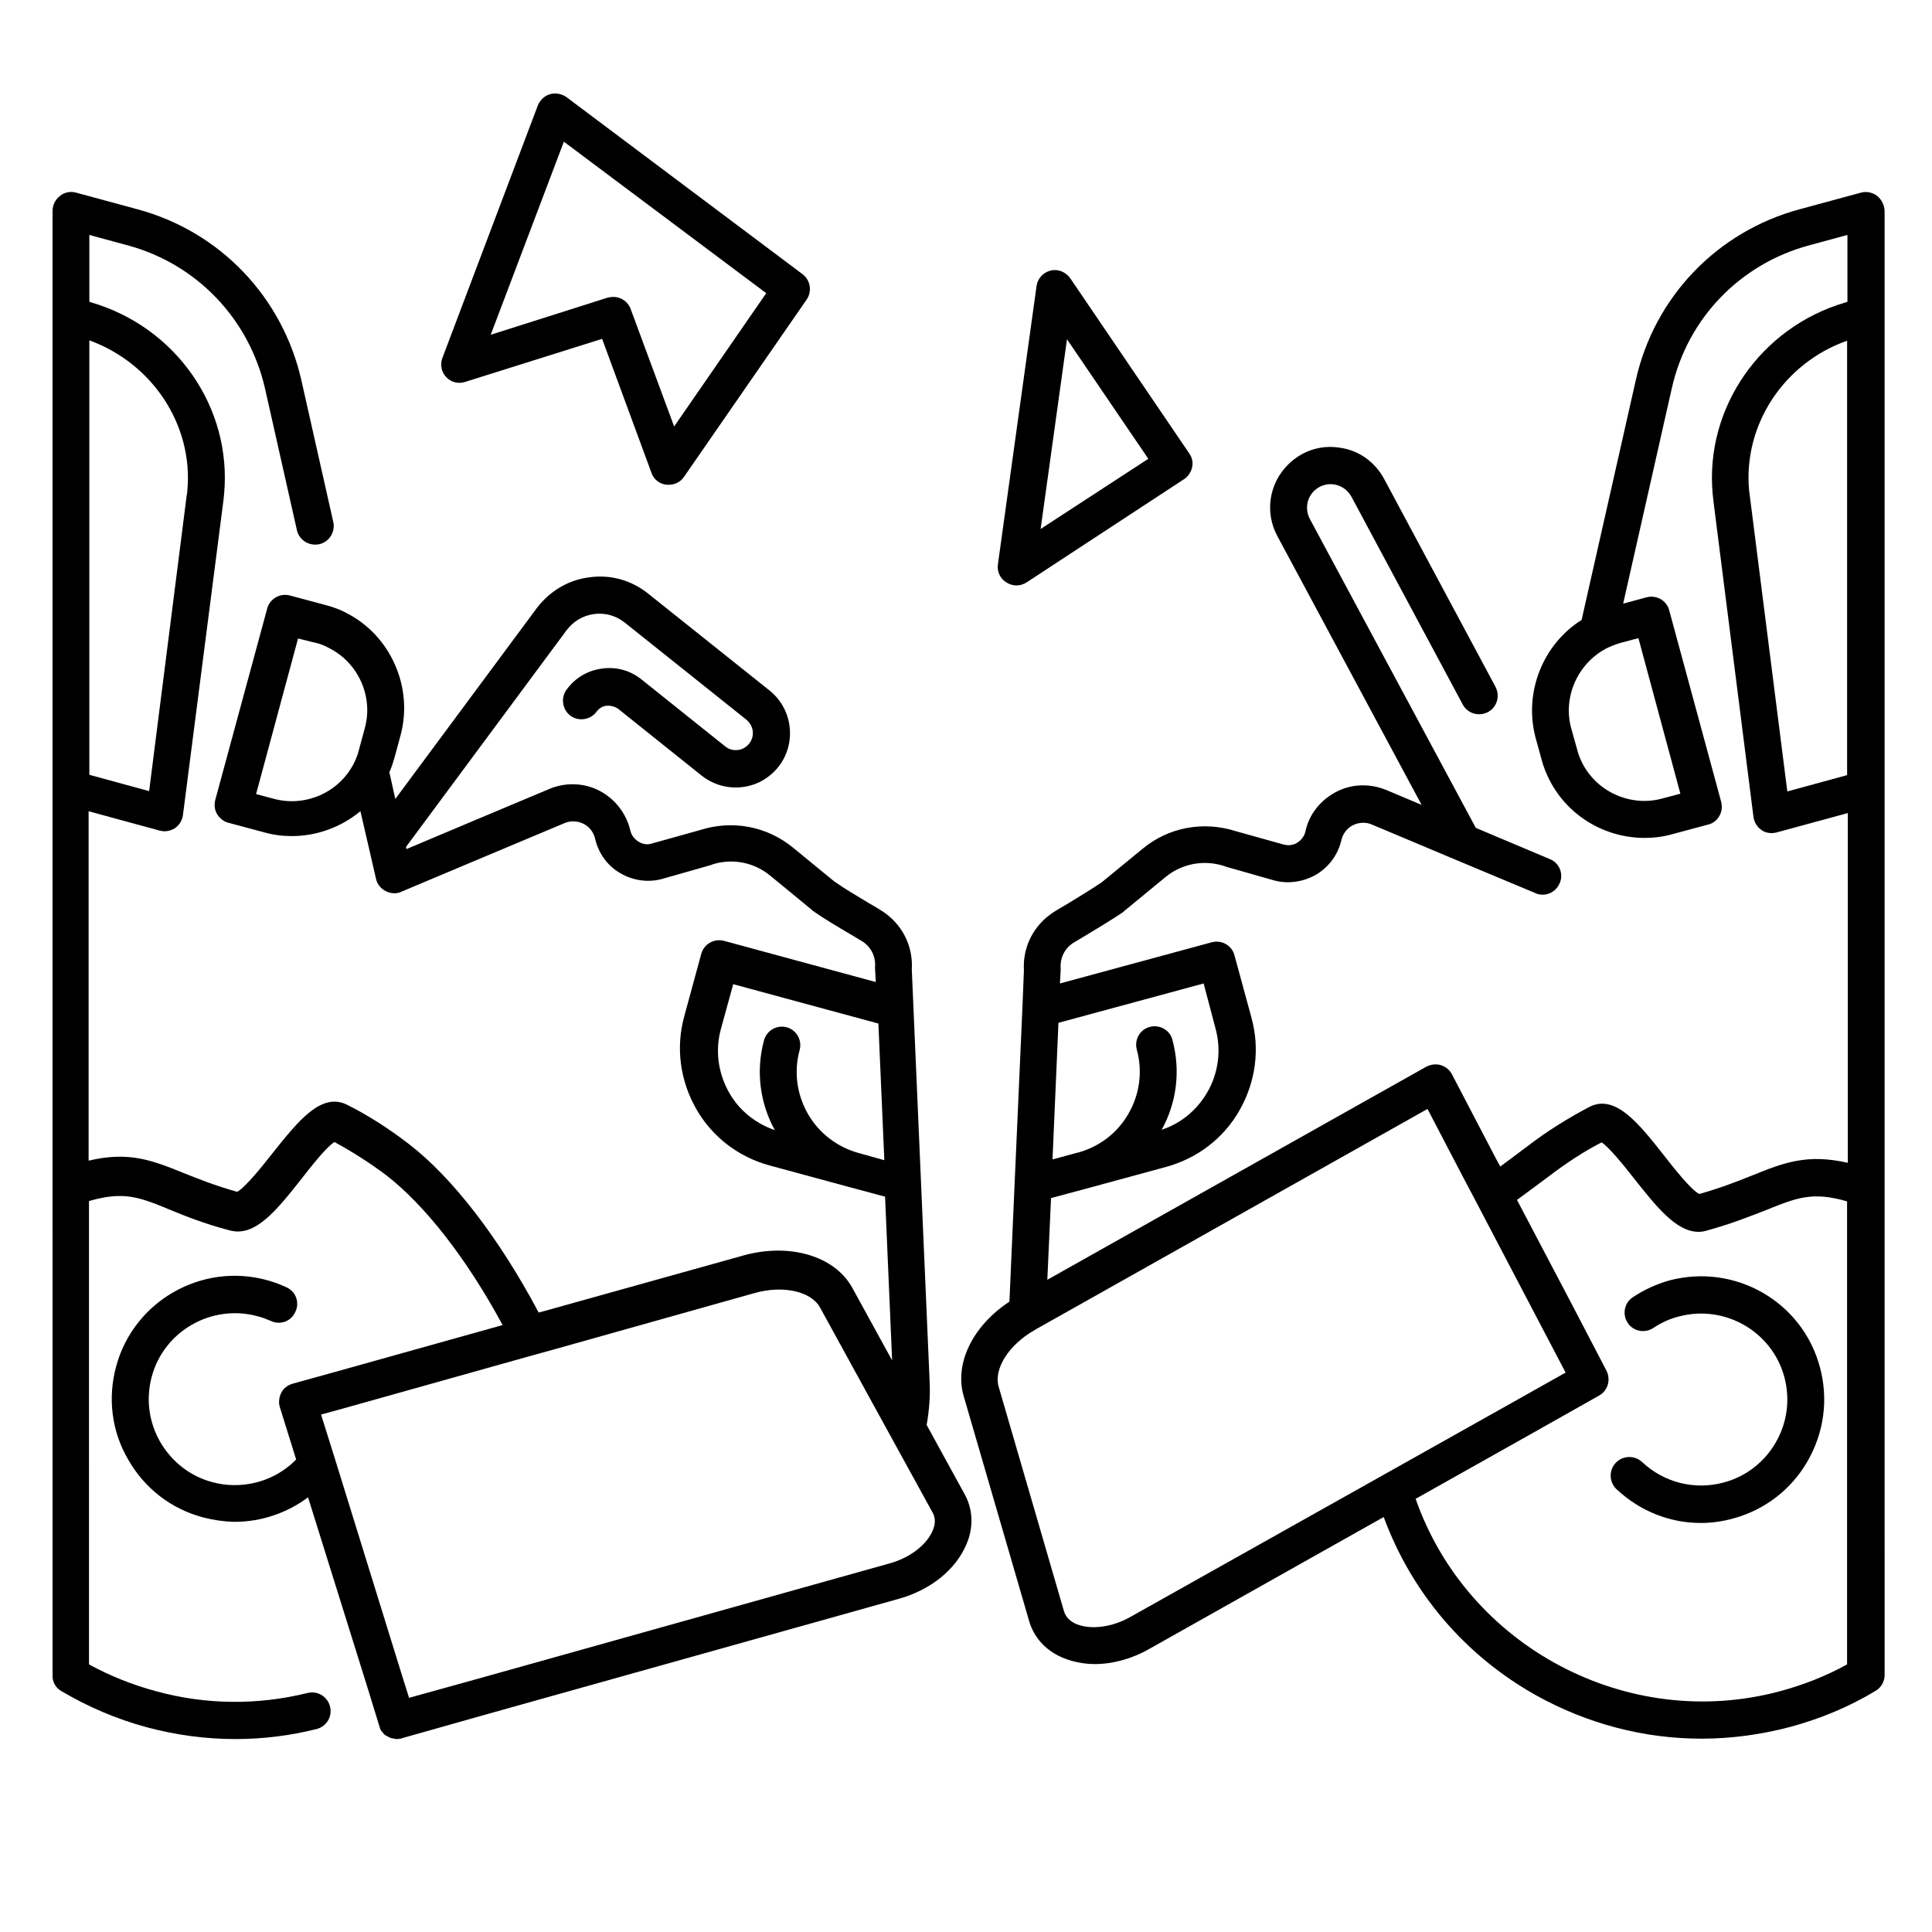 <?xml version="1.0" encoding="UTF-8"?>
<!-- Uploaded to: ICON Repo, www.svgrepo.com, Generator: ICON Repo Mixer Tools -->
<svg fill="#000000" width="800px" height="800px" version="1.1" viewBox="144 144 512 512" xmlns="http://www.w3.org/2000/svg">
 <g>
  <path d="m160.3 592.18c6.988 4.133 14.562 7.379 22.535 9.543 7.676 2.066 15.645 3.148 23.52 3.148 7.281 0 14.465-0.887 21.551-2.656 2.656-0.688 4.231-3.344 3.543-6.004-0.688-2.656-3.344-4.231-6.004-3.543-13.086 3.246-26.961 3.148-40.148-0.492-6.199-1.672-12.102-4.035-17.711-7.086l-0.004-122.8c9.152-2.656 13.285-1.082 21.352 2.262 4.035 1.672 9.152 3.738 15.941 5.512 6.789 1.871 12.496-5.41 19.188-13.875 2.461-3.148 6.394-8.168 8.562-9.543 4.723 2.559 9.348 5.512 13.676 8.758 10.332 7.969 21.453 22.238 30.898 39.754l-44.672 12.496-11.02 3.051c-1.277 0.395-2.363 1.18-2.953 2.363-0.59 1.18-0.789 2.559-0.395 3.836l4.328 13.875c-4.328 4.43-10.332 6.887-16.629 6.789-1.871 0-3.738-0.297-5.609-0.789-5.902-1.574-10.727-5.41-13.777-10.629-3.051-5.312-3.836-11.414-2.262-17.32 3.246-12.102 15.844-19.285 27.945-16.039 1.277 0.297 2.461 0.789 3.641 1.277 2.461 1.18 5.41 0.098 6.496-2.461 1.18-2.461 0.098-5.41-2.461-6.496-1.672-0.789-3.344-1.379-5.117-1.871-17.32-4.723-35.324 5.609-39.949 22.926-2.262 8.363-1.18 17.219 3.246 24.699 4.328 7.578 11.316 12.988 19.777 15.254 2.656 0.688 5.312 1.082 7.969 1.18h0.492c6.988 0 13.875-2.363 19.387-6.496l15.742 50.383 3.148 10.234c0 0.098 0.098 0.195 0.098 0.297 0 0.098 0.098 0.195 0.098 0.395 0.098 0.098 0.098 0.297 0.195 0.395 0.098 0.098 0.098 0.195 0.195 0.297l0.297 0.297c0.098 0.098 0.098 0.195 0.195 0.297 0.098 0.098 0.195 0.195 0.297 0.297 0.098 0.098 0.195 0.195 0.297 0.195 0.098 0.098 0.297 0.195 0.395 0.195 0.098 0.098 0.195 0.098 0.297 0.195 0.098 0.098 0.297 0.098 0.395 0.195 0.098 0 0.195 0.098 0.297 0.098 0.195 0.098 0.297 0.098 0.492 0.098 0.098 0 0.195 0.098 0.297 0.098 0.195 0 0.492 0.098 0.688 0.098h0.098c0.195 0 0.492 0 0.688-0.098h0.195c0.098 0 0.297 0 0.395-0.098l22.633-6.394 109.22-30.602c8.363-2.363 14.957-7.676 17.809-14.367 1.969-4.527 1.77-9.348-0.492-13.383l-10.035-18.301c0.688-3.836 0.984-7.676 0.789-11.609l-4.723-109.12c0.395-6.394-2.754-12.301-8.168-15.645-1.082-0.688-2.066-1.277-3.148-1.871-3.246-1.969-6.297-3.738-9.25-5.805l-10.922-8.953c-6.988-5.707-16.137-7.379-24.699-4.625l-12.695 3.543c-1.18 0.395-2.461 0.195-3.543-0.492s-1.871-1.672-2.164-2.953c-1.082-4.527-4.035-8.363-8.168-10.527-4.133-2.164-9.055-2.262-13.285-0.492l-19.68 8.266-18.203 7.676-0.098-0.59 42.508-57.367c1.77-2.363 4.328-3.938 7.281-4.328 2.953-0.395 5.805 0.395 8.168 2.262l32.176 25.684c1.082 0.887 1.77 2.164 1.77 3.543 0 2.656-1.969 3.836-2.559 4.133s-2.754 1.082-4.82-0.59l-22.141-17.711c-2.953-2.363-6.691-3.445-10.527-2.856-3.738 0.492-7.086 2.461-9.348 5.609-1.574 2.164-1.082 5.312 1.082 6.887 2.164 1.574 5.312 1.082 6.887-1.082 0.688-0.887 1.574-1.477 2.656-1.574 1.082-0.098 2.164 0.195 3.051 0.789l22.141 17.711c4.328 3.445 10.234 4.133 15.254 1.77 5.019-2.461 8.168-7.379 8.168-12.988 0-4.43-1.969-8.562-5.41-11.316l-32.176-25.684c-4.43-3.543-9.938-5.117-15.547-4.328-5.609 0.688-10.527 3.641-13.973 8.168l-37.492 50.578-1.574-7.086c0.59-1.277 0.984-2.559 1.379-3.938l1.574-5.805c3.445-12.695-2.559-26.371-14.168-32.375-1.77-0.984-3.738-1.672-5.609-2.164l-9.543-2.559c-2.656-0.688-5.312 0.887-6.004 3.445l-13.777 50.773c-0.297 1.277-0.195 2.559 0.492 3.738 0.688 1.082 1.77 1.969 2.953 2.262l9.543 2.559c2.461 0.688 4.82 0.984 7.281 0.984 6.691 0 13.086-2.363 18.203-6.594l2.164 9.348 1.969 8.562c0.297 1.379 1.277 2.656 2.559 3.246 0.688 0.395 1.477 0.59 2.262 0.59 0.688 0 1.277-0.098 1.871-0.395l23.617-9.938 19.68-8.266c1.574-0.688 3.445-0.59 5.019 0.195 1.574 0.789 2.656 2.262 3.051 3.938 0.887 3.836 3.246 7.184 6.691 9.152 3.344 1.969 7.477 2.559 11.219 1.477l12.793-3.641c0.098 0 0.098 0 0.195-0.098 5.312-1.77 11.121-0.688 15.449 2.856l11.02 9.055 0.297 0.297c3.246 2.262 6.594 4.231 9.938 6.199 1.082 0.59 2.066 1.277 3.148 1.871 2.363 1.477 3.641 4.035 3.445 6.789v0.59l0.195 3.445-40.246-10.922c-2.656-0.688-5.312 0.887-6.004 3.445l-4.527 16.629c-2.262 8.266-1.082 16.926 3.148 24.402 4.231 7.477 11.219 12.793 19.484 15.055l21.059 5.707 9.543 2.559 1.871 43.395-10.527-19.188c-4.625-8.461-16.531-12.004-28.734-8.66l-53.234 14.859-1.18 0.297c-10.332-19.484-22.73-35.719-34.539-44.773-5.019-3.836-10.43-7.379-16.137-10.234-6.887-3.543-13.086 4.328-19.777 12.695-2.754 3.543-7.379 9.25-9.445 10.332-5.902-1.672-10.332-3.445-14.27-5.019-8.07-3.246-14.27-5.805-25.094-3.246v-92.594l18.793 5.117c0.395 0.098 0.887 0.195 1.277 0.195 0.984 0 1.969-0.297 2.754-0.789 1.18-0.789 1.969-2.066 2.164-3.445l10.73-83.352c0.098-0.59 0.098-1.18 0.195-1.871 2.066-22.828-12.695-44.082-35.129-50.676l-0.59-0.195v-17.711l10.137 2.754c18.301 4.922 32.176 19.484 36.406 37.883l8.461 37.59c0.492 2.262 2.559 3.836 4.82 3.836 0.395 0 0.688 0 1.082-0.098 2.656-0.59 4.328-3.246 3.738-5.902l-8.461-37.59c-5.019-22.043-21.551-39.359-43.395-45.266l-16.336-4.43c-1.477-0.395-3.051-0.098-4.231 0.887-1.18 0.887-1.969 2.363-1.969 3.938v258.89l0.004 129.2c-0.098 1.676 0.789 3.348 2.363 4.234zm56.383-236.46-4.82-1.277 11.121-41.23 4.816 1.18c1.277 0.297 2.461 0.789 3.641 1.477 7.578 3.938 11.512 12.793 9.25 21.059l-1.574 5.805c-0.297 1.277-0.789 2.461-1.379 3.641-3.934 7.676-12.789 11.512-21.055 9.348zm154.98 93.875c-5.805-1.574-10.629-5.312-13.578-10.43-2.953-5.215-3.738-11.219-2.164-16.926 0.688-2.656-0.887-5.312-3.445-6.004-2.656-0.688-5.312 0.887-6.004 3.445-2.262 8.363-0.984 16.828 2.856 23.812-5.117-1.77-9.445-5.215-12.102-9.938-2.953-5.215-3.738-11.219-2.164-16.926l3.246-11.809 38.473 10.43 1.574 36.211zm-27.75 37.094c7.578-2.164 15.055-0.492 17.418 3.836l18.895 34.441 10.922 19.875c0.789 1.379 0.789 3.051 0 4.82-1.574 3.738-6.004 7.184-11.414 8.66l-109.22 30.602-18.105 5.019-1.77-5.609-17.914-57.855-3.641-11.609 6.102-1.672 50.48-14.168 5.019-1.379zm-150.26-212.74c0 0.492-0.098 0.984-0.195 1.477l-9.938 78.227-15.844-4.328v-115.13c16.727 6.098 27.551 22.434 25.977 39.754z"/>
  <path d="m586.37 483.34c-3.445 0.984-6.691 2.461-9.645 4.43-2.262 1.477-2.856 4.527-1.379 6.789s4.527 2.856 6.789 1.379c2.066-1.379 4.328-2.461 6.789-3.051 12.102-3.246 24.699 3.938 27.945 16.039 1.574 5.902 0.789 12.004-2.262 17.32-3.051 5.312-7.969 9.055-13.777 10.629-7.676 2.066-15.742 0.098-21.648-5.41-1.969-1.871-5.117-1.77-6.988 0.195-1.871 1.969-1.77 5.117 0.195 6.988 6.199 5.805 14.07 8.953 22.336 8.953 2.856 0 5.707-0.395 8.562-1.18 8.363-2.262 15.449-7.676 19.777-15.254s5.512-16.336 3.246-24.797c-4.613-17.422-22.523-27.656-39.941-23.031z"/>
  <path d="m641.47 195.92c-1.18-0.887-2.754-1.277-4.231-0.887l-16.336 4.43c-21.844 5.902-38.473 23.223-43.395 45.266l-14.367 63.566c-10.332 6.496-15.352 19.285-12.203 31.191l1.574 5.707c0.492 1.969 1.277 3.836 2.164 5.609 4.922 9.543 14.762 15.254 25.191 15.254 2.461 0 4.82-0.297 7.281-0.984l9.543-2.559c1.277-0.297 2.363-1.18 2.953-2.262 0.688-1.18 0.789-2.461 0.492-3.738l-13.777-50.773c-0.688-2.656-3.445-4.133-6.004-3.445l-6.199 1.672 12.891-57.07c4.133-18.5 18.105-32.965 36.406-37.883l10.137-2.754v17.711l-0.59 0.195c-22.434 6.594-37.195 27.945-35.129 50.676 0.098 0.59 0.098 1.18 0.195 1.871l10.629 83.836c0.195 1.379 0.984 2.656 2.164 3.445 0.789 0.59 1.77 0.789 2.754 0.789 0.395 0 0.887-0.098 1.277-0.195l18.793-5.117v82.262l0.012 10.422c-10.824-2.461-17.023 0-25.094 3.246-3.938 1.574-8.363 3.344-14.27 5.019-2.164-1.082-6.691-6.789-9.445-10.332-6.594-8.363-12.891-16.336-19.777-12.695-5.609 2.953-11.121 6.394-16.137 10.234-2.363 1.77-4.82 3.641-7.379 5.512l-1.082-1.969-11.711-22.434c-0.59-1.18-1.672-2.066-2.953-2.461-1.277-0.395-2.656-0.195-3.836 0.395l-100.46 56.48 0.984-21.648 9.543-2.559 20.961-5.707c8.266-2.262 15.254-7.578 19.484-15.055 4.231-7.477 5.41-16.137 3.148-24.402l-4.527-16.629c-0.688-2.656-3.445-4.133-6.004-3.445l-40.246 10.922 0.195-3.445v-0.59c-0.195-2.754 1.082-5.312 3.445-6.789 1.082-0.59 2.066-1.277 3.148-1.871 3.246-1.969 6.691-4.035 9.938-6.199 0.098-0.098 0.195-0.195 0.297-0.297l11.02-9.055c4.328-3.543 10.137-4.625 15.547-2.856 0.098 0 0.098 0 0.195 0.098l12.793 3.641c3.738 1.082 7.871 0.492 11.316-1.477 3.445-2.066 5.805-5.312 6.691-9.152 0.395-1.672 1.477-3.148 3.051-3.938 1.574-0.789 3.445-0.887 5.019-0.195l22.238 9.348 21.156 8.855c0.59 0.297 1.277 0.395 1.871 0.395 1.969 0 3.738-1.18 4.527-3.051 1.082-2.461-0.098-5.41-2.656-6.394l-19.582-8.266-43.984-81.867c-1.277-2.461-0.887-5.41 1.082-7.379 1.379-1.379 3.344-2.066 5.312-1.77s3.641 1.477 4.625 3.246l29.52 55.105c1.277 2.363 4.231 3.246 6.691 1.969 2.363-1.277 3.246-4.231 1.969-6.691l-29.52-55.105c-2.461-4.527-6.691-7.578-11.809-8.266-5.117-0.789-10.035 0.887-13.676 4.527-5.019 5.019-6.199 12.695-2.754 18.992l38.18 71.145-9.348-3.938c-4.328-1.77-9.152-1.672-13.285 0.492-4.133 2.164-7.184 5.902-8.168 10.527-0.297 1.277-1.082 2.262-2.164 2.953-1.082 0.688-2.363 0.789-3.543 0.492l-12.695-3.543c-8.562-2.754-17.809-1.082-24.699 4.625l-10.922 8.953c-2.953 1.969-6.004 3.836-9.25 5.805-1.082 0.59-2.164 1.277-3.148 1.871-5.41 3.344-8.562 9.25-8.168 15.645l-0.395 9.84-2.066 46.543-1.379 31.391c-9.742 6.394-14.66 16.434-12.102 25.094l17.32 59.531c1.277 4.43 4.527 7.969 9.152 9.84 2.559 0.984 5.312 1.574 8.266 1.574 4.723 0 9.84-1.379 14.465-4.035l62.09-34.934c7.379 20.074 21.551 36.703 40.344 47.23 13.578 7.578 28.633 11.512 43.887 11.512 7.871 0 15.844-1.082 23.617-3.148 7.969-2.164 15.547-5.312 22.535-9.543 1.477-0.887 2.363-2.461 2.363-4.231l-0.008-129.1v-258.89c-0.098-1.574-0.789-2.953-1.969-3.934zm-52.152 158.42-4.82 1.277c-8.266 2.262-17.219-1.672-21.156-9.348-0.59-1.18-1.082-2.363-1.379-3.641l-1.574-5.606c-2.262-8.266 1.672-17.121 9.25-21.156 1.18-0.59 2.461-1.082 3.738-1.477l4.82-1.277zm18.402-78.918c-0.098-0.492-0.098-0.984-0.195-1.477-1.574-17.418 9.25-33.75 25.977-39.656v115.13l-15.844 4.328zm-141.6 141.11c1.574 5.707 0.789 11.809-2.164 16.926-2.754 4.723-6.988 8.266-12.102 9.938 4.035-7.281 5.019-15.742 2.856-23.812-0.688-2.656-3.445-4.133-6.004-3.445-2.656 0.688-4.133 3.445-3.445 6.004 1.574 5.707 0.789 11.809-2.164 16.926-2.953 5.215-7.773 8.855-13.578 10.43h-0.098l-6.496 1.77 1.574-36.211 38.473-10.43zm-22.535 155.96c-4.82 2.754-10.43 3.445-14.168 1.969-1.77-0.688-2.953-1.871-3.445-3.445l-17.32-59.531c-1.379-4.723 2.754-11.219 9.645-15.055l0.297-0.195 103.71-58.352 9.348 17.91 3.738 7.086 16.137 30.801 7.379 14.07-13.48 7.578-34.539 19.387zm172.2 19.68c-40.441 10.922-82.953-11.809-96.629-50.973l30.996-17.418 17.613-9.938c2.363-1.277 3.148-4.231 1.969-6.594l-9.543-18.301-14.172-26.961c3.051-2.262 5.902-4.328 8.758-6.496 4.328-3.246 8.855-6.297 13.676-8.758 2.066 1.379 6.102 6.394 8.562 9.543 6.004 7.578 11.219 14.168 17.121 14.168 0.688 0 1.379-0.098 2.066-0.297 6.789-1.871 11.906-3.938 15.941-5.512 8.07-3.246 12.203-4.922 21.352-2.262v122.71c-5.508 3.055-11.512 5.414-17.711 7.09z"/>
  <path d="m294.12 169.74c-1.277-0.887-2.856-1.18-4.328-0.789-1.477 0.395-2.656 1.574-3.246 2.953l-25.289 66.914c-0.688 1.77-0.297 3.738 0.984 5.117 1.277 1.379 3.246 1.871 5.019 1.277l36.305-11.414 13.086 35.523c0.59 1.77 2.164 2.953 4.035 3.148h0.59c1.574 0 3.148-0.789 4.035-2.164l32.473-46.938c1.477-2.164 0.984-5.117-1.082-6.691zm28.535 87.281-11.512-31.094c-0.688-1.969-2.559-3.246-4.625-3.246-0.492 0-0.984 0.098-1.477 0.195l-30.996 9.84 19.383-51.168 53.629 40.148z"/>
  <path d="m422.43 215.7c-1.969 0.492-3.445 2.066-3.738 4.133l-10.234 73.703c-0.297 1.871 0.59 3.836 2.262 4.82 0.789 0.492 1.672 0.789 2.656 0.789s1.871-0.297 2.656-0.789l41.723-27.355c1.082-0.688 1.871-1.871 2.164-3.148 0.297-1.277 0-2.656-0.789-3.738l-31.488-46.348c-1.176-1.672-3.242-2.559-5.211-2.066zm-2.656 68.484 6.988-50.281 21.551 31.684z"/>
 </g>
</svg>